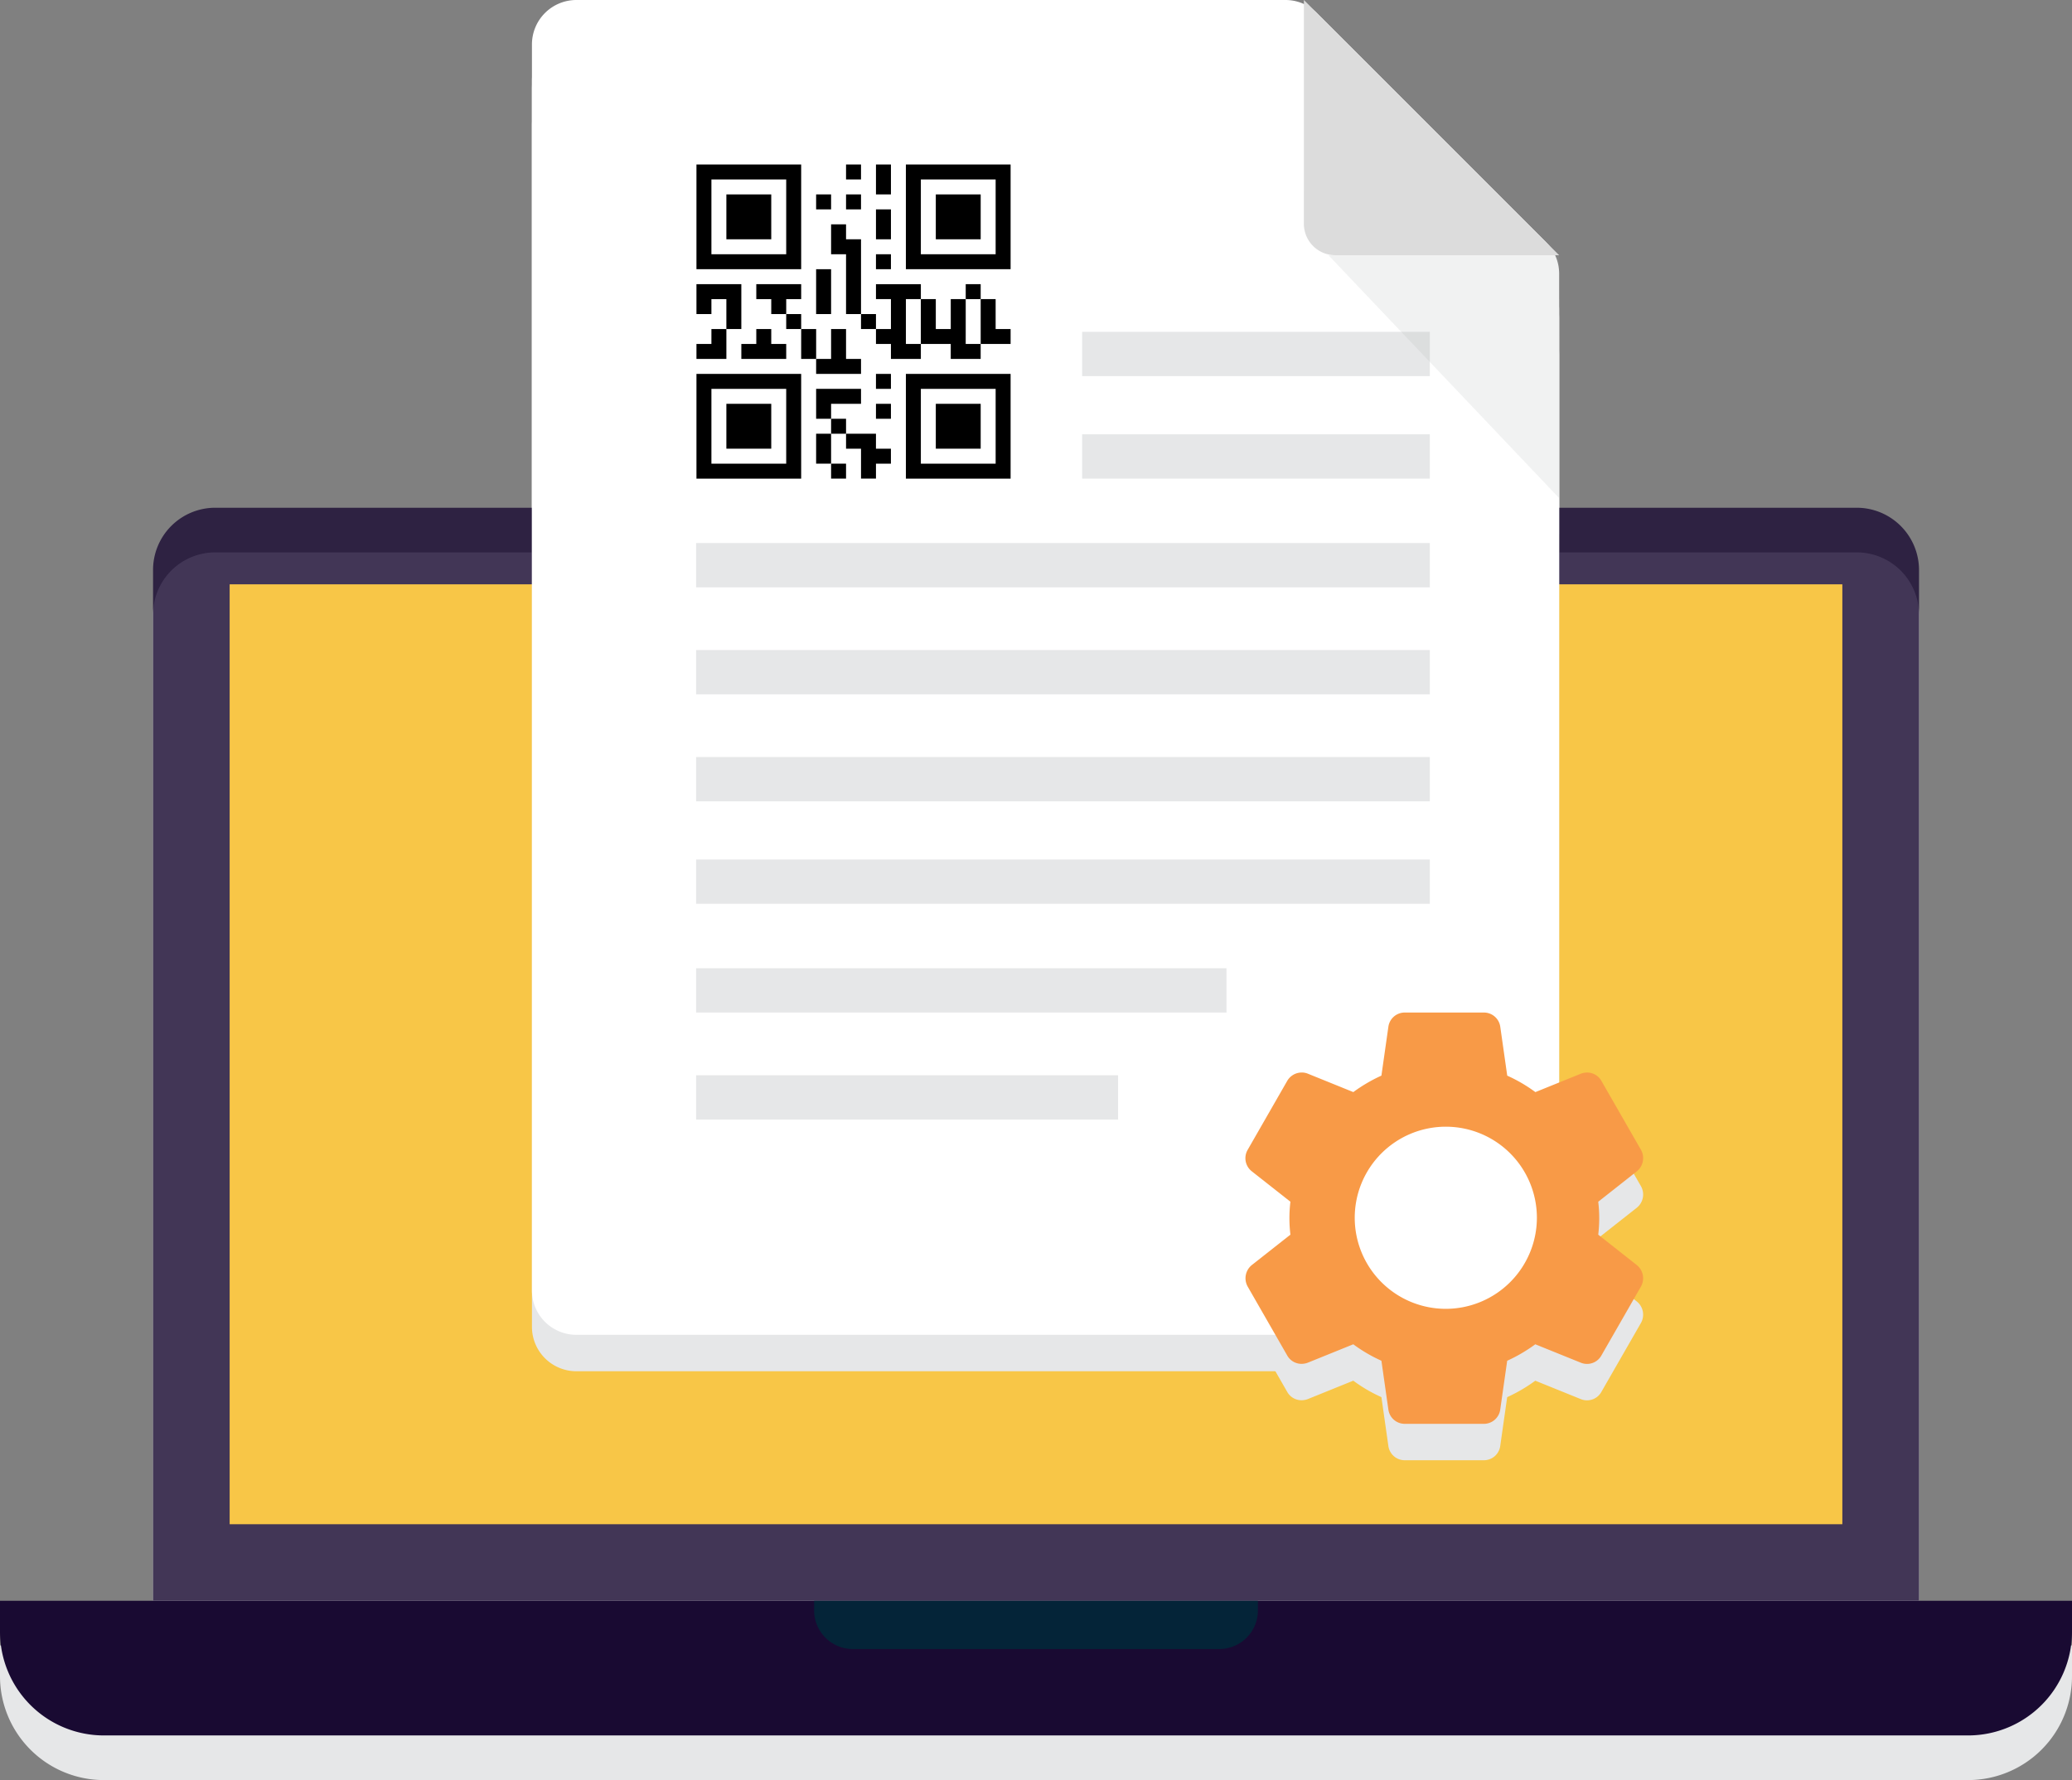 <svg xmlns="http://www.w3.org/2000/svg" width="343.517" height="295.161" viewBox="0 0 343.517 295.161">
  <rect x="0" y="0" width="343.517" height="295.161" fill="#808080" stroke="none"/>
  <g id="Group_22993" data-name="Group 22993" transform="translate(-634.343 -6004.835)">
    <g id="Group_22970" data-name="Group 22970" transform="translate(634.343 6012.236)" style="mix-blend-mode: multiply;isolation: isolate">
      <path id="Path_66170" data-name="Path 66170" d="M644.043,6221.088V6050.169a10.311,10.311,0,0,1,10.325-10.322H926.484a10.333,10.333,0,0,1,10.338,10.322v170.919Z" transform="translate(-618.668 -5955.656)" fill="#e6e7e8"/>
      <path id="Path_66171" data-name="Path 66171" d="M977.86,6114.243a17.225,17.225,0,0,1-17.213,17.214H651.569a17.225,17.225,0,0,1-17.226-17.214v-5.114H977.86Z" transform="translate(-634.343 -5843.697)" fill="#e6e7e8"/>
      <path id="Path_66172" data-name="Path 66172" d="M759.51,6110.738a6.386,6.386,0,0,1-6.4,6.388h-60.77a6.408,6.408,0,0,1-6.4-6.388v-1.609H759.51Z" transform="translate(-550.966 -5843.697)" fill="#e6e7e8"/>
      <rect id="Rectangle_4512" data-name="Rectangle 4512" width="267.369" height="155.849" transform="translate(38.074 96.886)" fill="#e6e7e8"/>
      <path id="Path_66173" data-name="Path 66173" d="M675.4,6009.973a7.363,7.363,0,0,0-7.343,7.342v206.648a7.366,7.366,0,0,0,7.343,7.344H831.012a7.365,7.365,0,0,0,7.343-7.344V6055.334a7.349,7.349,0,0,0-2.151-5.192l-38.018-38.02a7.335,7.335,0,0,0-5.193-2.149Z" transform="translate(-579.866 -6003.935)" fill="#e6e7e8"/>
      <rect id="Rectangle_4513" data-name="Rectangle 4513" width="69.961" height="7.343" transform="translate(115.407 184.327)" fill="#e6e7e8"/>
      <rect id="Rectangle_4514" data-name="Rectangle 4514" width="87.933" height="7.343" transform="translate(115.407 166.587)" fill="#e6e7e8"/>
      <rect id="Rectangle_4515" data-name="Rectangle 4515" width="121.642" height="7.343" transform="translate(115.407 148.556)" fill="#e6e7e8"/>
      <rect id="Rectangle_4516" data-name="Rectangle 4516" width="121.642" height="7.343" transform="translate(115.407 131.562)" fill="#e6e7e8"/>
      <rect id="Rectangle_4517" data-name="Rectangle 4517" width="121.642" height="7.343" transform="translate(115.407 113.823)" fill="#e6e7e8"/>
      <rect id="Rectangle_4518" data-name="Rectangle 4518" width="121.642" height="7.343" transform="translate(115.407 96.083)" fill="#e6e7e8"/>
      <rect id="Rectangle_4519" data-name="Rectangle 4519" width="57.643" height="7.343" transform="translate(179.406 78.052)" fill="#e6e7e8"/>
      <rect id="Rectangle_4520" data-name="Rectangle 4520" width="57.643" height="7.343" transform="translate(179.406 61.058)" fill="#e6e7e8"/>
      <path id="Path_66174" data-name="Path 66174" d="M756.777,6066.419v-40.27h-38.24Z" transform="translate(-498.287 -5977.792)" fill="#e6e7e8" opacity="0.15"/>
      <path id="Path_66175" data-name="Path 66175" d="M716.977,6047.088a5.215,5.215,0,0,0,5.2,5.2H759.3l-42.319-42.318Z" transform="translate(-500.807 -6003.935)" fill="#e6e7e8"/>
      <path id="Path_66176" data-name="Path 66176" d="M691.754,6033.672v17.36h17.36v-17.36Zm14.88,4.39v10.492h-12.4v-12.4h12.4Z" transform="translate(-541.567 -5965.638)" fill="#e6e7e8"/>
      <rect id="Rectangle_4521" data-name="Rectangle 4521" width="7.44" height="7.44" transform="translate(155.147 72.994)" fill="#e6e7e8"/>
      <path id="Path_66177" data-name="Path 66177" d="M678.481,6033.672v17.36h17.36v-17.36Zm14.88,4.39v10.492h-12.4v-12.4h12.4Z" transform="translate(-563.016 -5965.638)" fill="#e6e7e8"/>
      <rect id="Rectangle_4522" data-name="Rectangle 4522" width="7.44" height="7.44" transform="translate(120.425 72.994)" fill="#e6e7e8"/>
      <path id="Path_66178" data-name="Path 66178" d="M678.481,6020.4v17.36h17.36V6020.4Zm14.88,4.391v10.489h-12.4v-12.4h12.4Z" transform="translate(-563.016 -5987.086)" fill="#e6e7e8"/>
      <path id="Path_66179" data-name="Path 66179" d="M680.377,6029.734h7.44v-7.44h-7.44Z" transform="translate(-559.952 -5984.022)" fill="#e6e7e8"/>
      <path id="Path_66180" data-name="Path 66180" d="M691.754,6020.4v17.36h17.36V6020.4Zm14.88,4.391v10.489h-12.4v-12.4h12.4Z" transform="translate(-541.567 -5987.086)" fill="#e6e7e8"/>
      <path id="Path_66181" data-name="Path 66181" d="M693.65,6029.734h7.44v-7.44h-7.44Z" transform="translate(-538.503 -5984.022)" fill="#e6e7e8"/>
      <rect id="Rectangle_4523" data-name="Rectangle 4523" width="2.481" height="2.479" transform="translate(140.265 33.313)" fill="#e6e7e8"/>
      <path id="Path_66182" data-name="Path 66182" d="M689.858,6022.878v2.479h2.481V6020.4h-2.481Z" transform="translate(-544.632 -5987.086)" fill="#e6e7e8"/>
      <rect id="Rectangle_4524" data-name="Rectangle 4524" width="2.481" height="2.482" transform="translate(135.305 38.272)" fill="#e6e7e8"/>
      <rect id="Rectangle_4525" data-name="Rectangle 4525" width="2.481" height="2.482" transform="translate(140.265 38.272)" fill="#e6e7e8"/>
      <path id="Path_66183" data-name="Path 66183" d="M689.858,6025.722v2.479h2.481v-4.958h-2.481Z" transform="translate(-544.632 -5982.49)" fill="#e6e7e8"/>
      <rect id="Rectangle_4526" data-name="Rectangle 4526" width="2.481" height="2.479" transform="translate(145.226 48.193)" fill="#e6e7e8"/>
      <path id="Path_66184" data-name="Path 66184" d="M684.753,6027.982h-2.479v2.481h2.479v2.479h2.481v-2.479h2.48v-2.481h-4.961Z" transform="translate(-556.888 -5974.83)" fill="#e6e7e8"/>
      <path id="Path_66185" data-name="Path 66185" d="M689.493,6024.19h-2.479v4.96h2.479v9.92h2.481v-12.4h-2.481Z" transform="translate(-549.228 -5980.958)" fill="#e6e7e8"/>
      <rect id="Rectangle_4527" data-name="Rectangle 4527" width="2.479" height="2.48" transform="translate(160.108 53.153)" fill="#e6e7e8"/>
      <path id="Path_66186" data-name="Path 66186" d="M686.065,6029.515v4.96h2.481v-7.44h-2.481Z" transform="translate(-550.761 -5976.362)" fill="#e6e7e8"/>
      <path id="Path_66187" data-name="Path 66187" d="M680.961,6027.982h-2.48v4.96h2.48v-2.479h2.48v4.959h2.48v-7.44h-4.96Z" transform="translate(-563.017 -5974.83)" fill="#e6e7e8"/>
      <rect id="Rectangle_4528" data-name="Rectangle 4528" width="2.48" height="2.481" transform="translate(130.346 58.113)" fill="#e6e7e8"/>
      <rect id="Rectangle_4529" data-name="Rectangle 4529" width="2.479" height="2.481" transform="translate(142.746 58.113)" fill="#e6e7e8"/>
      <path id="Path_66188" data-name="Path 66188" d="M680.961,6033.306h-2.48v2.482h4.961v-4.962h-2.48Z" transform="translate(-563.017 -5970.233)" fill="#e6e7e8"/>
      <path id="Path_66189" data-name="Path 66189" d="M686.285,6030.826h-2.479v2.479h-2.48v2.482h7.441v-2.482h-2.481Z" transform="translate(-558.42 -5970.233)" fill="#e6e7e8"/>
      <path id="Path_66190" data-name="Path 66190" d="M692.339,6027.982h-2.481v2.481h2.481v4.959h-2.481v2.479h2.481v2.482H697.3V6037.9h-2.479v-7.438H697.3v-2.481h-4.959Z" transform="translate(-544.632 -5974.83)" fill="#e6e7e8"/>
      <path id="Path_66191" data-name="Path 66191" d="M700.143,6033.891v-4.959h-2.481v4.959h-2.479v-4.959H692.7v7.438h4.96v2.482h4.96v-2.482h-2.479Z" transform="translate(-540.036 -5973.298)" fill="#e6e7e8"/>
      <path id="Path_66192" data-name="Path 66192" d="M698.974,6031.41v-2.479h-2.48v7.438h4.961v-2.479h-2.48Z" transform="translate(-533.907 -5973.298)" fill="#e6e7e8"/>
      <path id="Path_66193" data-name="Path 66193" d="M685.117,6033.306v2.482H687.6v-4.962h-2.479Z" transform="translate(-552.292 -5970.233)" fill="#e6e7e8"/>
      <path id="Path_66194" data-name="Path 66194" d="M691.026,6033.306v-2.479h-2.479v4.962h-2.481v2.479h7.442v-2.479h-2.481Z" transform="translate(-550.761 -5970.233)" fill="#e6e7e8"/>
      <rect id="Rectangle_4530" data-name="Rectangle 4530" width="2.481" height="2.479" transform="translate(145.226 68.034)" fill="#e6e7e8"/>
      <path id="Path_66195" data-name="Path 66195" d="M688.547,6034.618h-2.481v4.96h2.481V6037.1h4.96v-2.481h-4.96Z" transform="translate(-550.761 -5964.105)" fill="#e6e7e8"/>
      <rect id="Rectangle_4531" data-name="Rectangle 4531" width="2.481" height="2.479" transform="translate(145.226 72.994)" fill="#e6e7e8"/>
      <rect id="Rectangle_4532" data-name="Rectangle 4532" width="2.479" height="2.481" transform="translate(137.786 75.473)" fill="#e6e7e8"/>
      <path id="Path_66196" data-name="Path 66196" d="M686.065,6039.943v2.48h2.481v-4.96h-2.481Z" transform="translate(-550.761 -5959.509)" fill="#e6e7e8"/>
      <path id="Path_66197" data-name="Path 66197" d="M692.922,6037.464h-4.96v2.479h2.481v4.96h2.479v-2.479H695.4v-2.48h-2.481Z" transform="translate(-547.696 -5959.509)" fill="#e6e7e8"/>
      <rect id="Rectangle_4533" data-name="Rectangle 4533" width="2.479" height="2.479" transform="translate(137.786 82.915)" fill="#e6e7e8"/>
      <path id="Path_66198" data-name="Path 66198" d="M778.166,6116.028l-6.4-5.044a23.067,23.067,0,0,0,0-5.462l6.407-5.05a2.81,2.81,0,0,0,.672-3.564l-6.529-11.38a2.708,2.708,0,0,0-2.394-1.428,2.979,2.979,0,0,0-1.028.188l-7.55,3.056a25.215,25.215,0,0,0-4.667-2.729l-1.151-8.083a2.74,2.74,0,0,0-2.731-2.381H739.7a2.735,2.735,0,0,0-2.728,2.362l-1.154,8.1a26.287,26.287,0,0,0-4.659,2.73l-7.566-3.061a2.666,2.666,0,0,0-.97-.18,2.778,2.778,0,0,0-2.428,1.4l-6.54,11.395a2.759,2.759,0,0,0,.67,3.578l6.406,5.047a22.711,22.711,0,0,0,0,5.462l-6.409,5.047a2.815,2.815,0,0,0-.672,3.567l6.529,11.38a2.712,2.712,0,0,0,2.394,1.426,3.006,3.006,0,0,0,1.031-.187l7.55-3.056a25.2,25.2,0,0,0,4.664,2.729l1.151,8.083a2.739,2.739,0,0,0,2.731,2.381h13.088a2.734,2.734,0,0,0,2.728-2.363l1.154-8.1a26.275,26.275,0,0,0,4.659-2.729l7.566,3.061a2.755,2.755,0,0,0,1.012.192h0A2.715,2.715,0,0,0,772.3,6131l6.561-11.429A2.811,2.811,0,0,0,778.166,6116.028Zm-31.672,7.252a15.1,15.1,0,1,1,15.1-15.1A15.118,15.118,0,0,1,746.494,6123.28Z" transform="translate(-506.793 -5900.222)" fill="#e6e7e8"/>
      <path id="Path_66199" data-name="Path 66199" d="M675.4,6007.664a7.364,7.364,0,0,0-7.343,7.344v206.646A7.366,7.366,0,0,0,675.4,6229H831.012a7.365,7.365,0,0,0,7.343-7.344V6053.027a7.342,7.342,0,0,0-2.151-5.192l-38.018-38.021a7.347,7.347,0,0,0-5.193-2.149Z" transform="translate(-579.866 -6007.664)" fill="#e6e7e8"/>
      <rect id="Rectangle_4534" data-name="Rectangle 4534" width="69.961" height="7.343" transform="translate(115.407 178.29)" fill="#e6e7e8"/>
      <rect id="Rectangle_4535" data-name="Rectangle 4535" width="87.933" height="7.343" transform="translate(115.407 160.55)" fill="#e6e7e8"/>
      <rect id="Rectangle_4536" data-name="Rectangle 4536" width="121.642" height="7.343" transform="translate(115.407 142.519)" fill="#e6e7e8"/>
      <rect id="Rectangle_4537" data-name="Rectangle 4537" width="121.642" height="7.343" transform="translate(115.407 125.526)" fill="#e6e7e8"/>
      <rect id="Rectangle_4538" data-name="Rectangle 4538" width="121.642" height="7.343" transform="translate(115.407 107.786)" fill="#e6e7e8"/>
      <rect id="Rectangle_4539" data-name="Rectangle 4539" width="121.642" height="7.343" transform="translate(115.407 90.046)" fill="#e6e7e8"/>
      <rect id="Rectangle_4540" data-name="Rectangle 4540" width="57.643" height="7.343" transform="translate(179.406 72.015)" fill="#e6e7e8"/>
      <rect id="Rectangle_4541" data-name="Rectangle 4541" width="57.643" height="7.343" transform="translate(179.406 55.022)" fill="#e6e7e8"/>
      <path id="Path_66200" data-name="Path 66200" d="M756.777,6064.112v-40.27h-38.24Z" transform="translate(-498.287 -5981.522)" fill="#e6e7e8" opacity="0.15"/>
      <path id="Path_66201" data-name="Path 66201" d="M716.977,6044.782a5.217,5.217,0,0,0,5.2,5.2H759.3l-42.319-42.321Z" transform="translate(-500.807 -6007.664)" fill="#e6e7e8"/>
      <path id="Path_66202" data-name="Path 66202" d="M691.754,6031.363v17.362h17.36v-17.362Zm14.88,4.393v10.489h-12.4v-12.4h12.4Z" transform="translate(-541.567 -5969.368)" fill="#e6e7e8"/>
      <rect id="Rectangle_4542" data-name="Rectangle 4542" width="7.44" height="7.44" transform="translate(155.147 66.957)" fill="#e6e7e8"/>
      <path id="Path_66203" data-name="Path 66203" d="M678.481,6031.363v17.362h17.36v-17.362Zm14.88,4.393v10.489h-12.4v-12.4h12.4Z" transform="translate(-563.016 -5969.368)" fill="#e6e7e8"/>
      <rect id="Rectangle_4543" data-name="Rectangle 4543" width="7.44" height="7.44" transform="translate(120.425 66.957)" fill="#e6e7e8"/>
      <path id="Path_66204" data-name="Path 66204" d="M678.481,6018.091v17.36h17.36v-17.36Zm14.88,4.391v10.489h-12.4v-12.4h12.4Z" transform="translate(-563.016 -5990.814)" fill="#e6e7e8"/>
      <path id="Path_66205" data-name="Path 66205" d="M680.377,6027.428h7.44v-7.44h-7.44Z" transform="translate(-559.952 -5987.752)" fill="#e6e7e8"/>
      <path id="Path_66206" data-name="Path 66206" d="M691.754,6018.091v17.36h17.36v-17.36Zm14.88,4.391v10.489h-12.4v-12.4h12.4Z" transform="translate(-541.567 -5990.814)" fill="#e6e7e8"/>
      <path id="Path_66207" data-name="Path 66207" d="M693.65,6027.428h7.44v-7.44h-7.44Z" transform="translate(-538.503 -5987.752)" fill="#e6e7e8"/>
      <rect id="Rectangle_4544" data-name="Rectangle 4544" width="2.481" height="2.479" transform="translate(140.265 27.276)" fill="#e6e7e8"/>
      <path id="Path_66208" data-name="Path 66208" d="M689.858,6020.57v2.479h2.481v-4.959h-2.481Z" transform="translate(-544.632 -5990.814)" fill="#e6e7e8"/>
      <rect id="Rectangle_4545" data-name="Rectangle 4545" width="2.481" height="2.482" transform="translate(135.305 32.235)" fill="#e6e7e8"/>
      <rect id="Rectangle_4546" data-name="Rectangle 4546" width="2.481" height="2.482" transform="translate(140.265 32.235)" fill="#e6e7e8"/>
      <path id="Path_66209" data-name="Path 66209" d="M689.858,6023.415v2.479h2.481v-4.959h-2.481Z" transform="translate(-544.632 -5986.219)" fill="#e6e7e8"/>
      <rect id="Rectangle_4547" data-name="Rectangle 4547" width="2.481" height="2.479" transform="translate(145.226 42.156)" fill="#e6e7e8"/>
      <path id="Path_66210" data-name="Path 66210" d="M684.753,6025.676h-2.479v2.479h2.479v2.479h2.481v-2.479h2.48v-2.479h-4.961Z" transform="translate(-556.888 -5978.559)" fill="#e6e7e8"/>
      <path id="Path_66211" data-name="Path 66211" d="M689.493,6021.884h-2.479v4.96h2.479v9.92h2.481v-12.4h-2.481Z" transform="translate(-549.228 -5984.688)" fill="#e6e7e8"/>
      <rect id="Rectangle_4548" data-name="Rectangle 4548" width="2.479" height="2.48" transform="translate(160.108 47.117)" fill="#e6e7e8"/>
      <path id="Path_66212" data-name="Path 66212" d="M686.065,6027.209v4.959h2.481v-7.44h-2.481Z" transform="translate(-550.761 -5980.092)" fill="#e6e7e8"/>
      <path id="Path_66213" data-name="Path 66213" d="M680.961,6025.676h-2.48v4.959h2.48v-2.479h2.48v4.96h2.48v-7.439h-4.96Z" transform="translate(-563.017 -5978.559)" fill="#e6e7e8"/>
      <rect id="Rectangle_4549" data-name="Rectangle 4549" width="2.48" height="2.481" transform="translate(130.346 52.076)" fill="#e6e7e8"/>
      <rect id="Rectangle_4550" data-name="Rectangle 4550" width="2.479" height="2.481" transform="translate(142.746 52.076)" fill="#e6e7e8"/>
      <path id="Path_66214" data-name="Path 66214" d="M680.961,6031h-2.48v2.48h4.961v-4.961h-2.48Z" transform="translate(-563.017 -5973.963)" fill="#e6e7e8"/>
      <path id="Path_66215" data-name="Path 66215" d="M686.285,6028.52h-2.479V6031h-2.48v2.48h7.441V6031h-2.481Z" transform="translate(-558.42 -5973.963)" fill="#e6e7e8"/>
      <path id="Path_66216" data-name="Path 66216" d="M692.339,6025.676h-2.481v2.479h2.481v4.96h-2.481v2.48h2.481v2.48H697.3v-2.48h-2.479v-7.44H697.3v-2.479h-4.959Z" transform="translate(-544.632 -5978.559)" fill="#e6e7e8"/>
      <path id="Path_66217" data-name="Path 66217" d="M700.143,6031.583v-4.96h-2.481v4.96h-2.479v-4.96H692.7v7.44h4.96v2.48h4.96v-2.48h-2.479Z" transform="translate(-540.036 -5977.026)" fill="#e6e7e8"/>
      <path id="Path_66218" data-name="Path 66218" d="M698.974,6029.1v-2.479h-2.48v7.44h4.961v-2.48h-2.48Z" transform="translate(-533.907 -5977.026)" fill="#e6e7e8"/>
      <path id="Path_66219" data-name="Path 66219" d="M685.117,6031v2.48H687.6v-4.961h-2.479Z" transform="translate(-552.292 -5973.963)" fill="#e6e7e8"/>
      <path id="Path_66220" data-name="Path 66220" d="M691.026,6031v-2.48h-2.479v4.961h-2.481v2.479h7.442v-2.479h-2.481Z" transform="translate(-550.761 -5973.963)" fill="#e6e7e8"/>
      <rect id="Rectangle_4551" data-name="Rectangle 4551" width="2.481" height="2.479" transform="translate(145.226 61.997)" fill="#e6e7e8"/>
      <path id="Path_66221" data-name="Path 66221" d="M688.547,6032.312h-2.481v4.961h2.481v-2.48h4.96v-2.48h-4.96Z" transform="translate(-550.761 -5967.835)" fill="#e6e7e8"/>
      <rect id="Rectangle_4552" data-name="Rectangle 4552" width="2.481" height="2.479" transform="translate(145.226 66.957)" fill="#e6e7e8"/>
      <rect id="Rectangle_4553" data-name="Rectangle 4553" width="2.479" height="2.481" transform="translate(137.786 69.438)" fill="#e6e7e8"/>
      <path id="Path_66222" data-name="Path 66222" d="M686.065,6037.636v2.481h2.481v-4.961h-2.481Z" transform="translate(-550.761 -5963.238)" fill="#e6e7e8"/>
      <path id="Path_66223" data-name="Path 66223" d="M692.922,6035.156h-4.96v2.479h2.481v4.961h2.479v-2.479H695.4v-2.481h-2.481Z" transform="translate(-547.696 -5963.238)" fill="#e6e7e8"/>
      <rect id="Rectangle_4554" data-name="Rectangle 4554" width="2.479" height="2.479" transform="translate(137.786 76.879)" fill="#e6e7e8"/>
      <path id="Path_66224" data-name="Path 66224" d="M778.166,6113.721l-6.4-5.047a23.067,23.067,0,0,0,0-5.462l6.407-5.049a2.812,2.812,0,0,0,.672-3.565l-6.529-11.377a2.709,2.709,0,0,0-2.394-1.429,2.894,2.894,0,0,0-1.028.189l-7.55,3.056a25.052,25.052,0,0,0-4.667-2.729l-1.151-8.085a2.737,2.737,0,0,0-2.731-2.379H739.7a2.732,2.732,0,0,0-2.728,2.358l-1.154,8.105a26.037,26.037,0,0,0-4.659,2.729l-7.566-3.062a2.666,2.666,0,0,0-.97-.18,2.778,2.778,0,0,0-2.428,1.4l-6.54,11.4a2.755,2.755,0,0,0,.67,3.575l6.406,5.047a22.711,22.711,0,0,0,0,5.462l-6.409,5.05a2.811,2.811,0,0,0-.672,3.564l6.529,11.38a2.715,2.715,0,0,0,2.394,1.429,2.943,2.943,0,0,0,1.031-.19l7.55-3.053a25.184,25.184,0,0,0,4.664,2.726l1.151,8.083a2.739,2.739,0,0,0,2.731,2.381h13.088a2.734,2.734,0,0,0,2.728-2.359l1.154-8.1a25.922,25.922,0,0,0,4.659-2.729l7.566,3.061a2.757,2.757,0,0,0,1.012.194h0a2.715,2.715,0,0,0,2.386-1.41l6.561-11.433A2.807,2.807,0,0,0,778.166,6113.721Zm-31.672,7.251a15.1,15.1,0,1,1,15.1-15.1A15.117,15.117,0,0,1,746.494,6120.972Z" transform="translate(-506.793 -5903.95)" fill="#e6e7e8"/>
    </g>
    <g id="Group_22992" data-name="Group 22992" transform="translate(634.343 6004.835)">
      <g id="Group_22991" data-name="Group 22991">
        <path id="Path_66225" data-name="Path 66225" d="M644.043,6218.259V6047.341a10.311,10.311,0,0,1,10.325-10.322H926.484a10.333,10.333,0,0,1,10.338,10.322v170.918Z" transform="translate(-618.668 -5952.828)" fill="#190a32" opacity="0.8"/>
        <path id="Path_66226" data-name="Path 66226" d="M977.86,6111.415a17.223,17.223,0,0,1-17.213,17.213H651.569a17.223,17.223,0,0,1-17.226-17.213V6106.3H977.86Z" transform="translate(-634.343 -5840.868)" fill="#190a32"/>
        <path id="Path_66227" data-name="Path 66227" d="M759.51,6107.91a6.386,6.386,0,0,1-6.4,6.388h-60.77a6.408,6.408,0,0,1-6.4-6.388v-1.61H759.51Z" transform="translate(-550.966 -5840.868)" fill="#042438"/>
        <path id="Path_68435" data-name="Path 68435" d="M0,0H267.369V155.849H0Z" transform="translate(38.074 96.888)" fill="#f8c647"/>
        <g id="Group_22990" data-name="Group 22990" transform="translate(88.188)">
          <g id="Group_22971" data-name="Group 22971" transform="translate(0 6.038)" style="mix-blend-mode: multiply;isolation: isolate">
            <path id="Path_66228" data-name="Path 66228" d="M675.4,6007.144a7.364,7.364,0,0,0-7.343,7.344v206.647a7.366,7.366,0,0,0,7.343,7.343H831.012a7.364,7.364,0,0,0,7.343-7.343V6052.5a7.351,7.351,0,0,0-2.151-5.192l-38.018-38.019a7.332,7.332,0,0,0-5.193-2.15Z" transform="translate(-668.054 -6007.144)" fill="#e6e7e8"/>
            <rect id="Rectangle_4556" data-name="Rectangle 4556" width="69.961" height="7.343" transform="translate(27.22 178.29)" fill="#e6e7e8"/>
            <rect id="Rectangle_4557" data-name="Rectangle 4557" width="87.933" height="7.343" transform="translate(27.22 160.549)" fill="#e6e7e8"/>
            <rect id="Rectangle_4558" data-name="Rectangle 4558" width="121.642" height="7.343" transform="translate(27.22 142.518)" fill="#e6e7e8"/>
            <rect id="Rectangle_4559" data-name="Rectangle 4559" width="121.642" height="7.343" transform="translate(27.22 125.526)" fill="#e6e7e8"/>
            <rect id="Rectangle_4560" data-name="Rectangle 4560" width="121.642" height="7.343" transform="translate(27.22 107.786)" fill="#e6e7e8"/>
            <rect id="Rectangle_4561" data-name="Rectangle 4561" width="121.642" height="7.343" transform="translate(27.22 90.045)" fill="#e6e7e8"/>
            <rect id="Rectangle_4562" data-name="Rectangle 4562" width="57.643" height="7.343" transform="translate(91.218 72.014)" fill="#e6e7e8"/>
            <rect id="Rectangle_4563" data-name="Rectangle 4563" width="57.643" height="7.343" transform="translate(91.218 55.022)" fill="#e6e7e8"/>
            <path id="Path_66229" data-name="Path 66229" d="M756.777,6063.59v-40.269h-38.24Z" transform="translate(-586.475 -5981)" fill="#e6e7e8" opacity="0.15"/>
            <path id="Path_66230" data-name="Path 66230" d="M716.977,6044.26a5.217,5.217,0,0,0,5.2,5.205H759.3l-42.319-42.321Z" transform="translate(-588.995 -6007.144)" fill="#e6e7e8"/>
            <path id="Path_66231" data-name="Path 66231" d="M691.754,6030.842v17.36h17.36v-17.36Zm14.88,4.391v10.492h-12.4v-12.4h12.4Z" transform="translate(-629.755 -5968.846)" fill="#e6e7e8"/>
            <rect id="Rectangle_4564" data-name="Rectangle 4564" width="7.44" height="7.44" transform="translate(66.959 66.957)" fill="#e6e7e8"/>
            <path id="Path_66232" data-name="Path 66232" d="M678.481,6030.842v17.36h17.36v-17.36Zm14.88,4.391v10.492h-12.4v-12.4h12.4Z" transform="translate(-651.204 -5968.846)" fill="#e6e7e8"/>
            <rect id="Rectangle_4565" data-name="Rectangle 4565" width="7.44" height="7.44" transform="translate(32.237 66.957)" fill="#e6e7e8"/>
            <path id="Path_66233" data-name="Path 66233" d="M678.481,6017.569v17.36h17.36v-17.36Zm14.88,4.39v10.492h-12.4v-12.4h12.4Z" transform="translate(-651.204 -5990.295)" fill="#e6e7e8"/>
            <path id="Path_66234" data-name="Path 66234" d="M680.377,6026.905h7.44v-7.438h-7.44Z" transform="translate(-648.14 -5987.231)" fill="#e6e7e8"/>
            <path id="Path_66235" data-name="Path 66235" d="M691.754,6017.569v17.36h17.36v-17.36Zm14.88,4.39v10.492h-12.4v-12.4h12.4Z" transform="translate(-629.755 -5990.295)" fill="#e6e7e8"/>
            <path id="Path_66236" data-name="Path 66236" d="M693.65,6026.905h7.44v-7.438h-7.44Z" transform="translate(-626.691 -5987.231)" fill="#e6e7e8"/>
            <rect id="Rectangle_4566" data-name="Rectangle 4566" width="2.481" height="2.479" transform="translate(52.077 27.276)" fill="#e6e7e8"/>
            <path id="Path_66237" data-name="Path 66237" d="M689.858,6020.05v2.479h2.481v-4.959h-2.481Z" transform="translate(-632.82 -5990.294)" fill="#e6e7e8"/>
            <rect id="Rectangle_4567" data-name="Rectangle 4567" width="2.481" height="2.482" transform="translate(47.117 32.235)" fill="#e6e7e8"/>
            <rect id="Rectangle_4568" data-name="Rectangle 4568" width="2.481" height="2.482" transform="translate(52.077 32.235)" fill="#e6e7e8"/>
            <path id="Path_66238" data-name="Path 66238" d="M689.858,6022.894v2.479h2.481v-4.959h-2.481Z" transform="translate(-632.82 -5985.698)" fill="#e6e7e8"/>
            <rect id="Rectangle_4569" data-name="Rectangle 4569" width="2.481" height="2.479" transform="translate(57.038 42.156)" fill="#e6e7e8"/>
            <path id="Path_66239" data-name="Path 66239" d="M684.753,6025.154h-2.479v2.479h2.479v2.479h2.481v-2.479h2.48v-2.479h-4.961Z" transform="translate(-645.076 -5978.038)" fill="#e6e7e8"/>
            <path id="Path_66240" data-name="Path 66240" d="M689.493,6021.361h-2.479v4.961h2.479v9.919h2.481v-12.4h-2.481Z" transform="translate(-637.416 -5984.167)" fill="#e6e7e8"/>
            <rect id="Rectangle_4570" data-name="Rectangle 4570" width="2.479" height="2.48" transform="translate(71.92 47.116)" fill="#e6e7e8"/>
            <path id="Path_66241" data-name="Path 66241" d="M686.065,6026.687v4.959h2.481v-7.439h-2.481Z" transform="translate(-638.948 -5979.571)" fill="#e6e7e8"/>
            <path id="Path_66242" data-name="Path 66242" d="M680.961,6025.154h-2.48v4.959h2.48v-2.479h2.48v4.961h2.48v-7.44h-4.96Z" transform="translate(-651.204 -5978.038)" fill="#e6e7e8"/>
            <rect id="Rectangle_4571" data-name="Rectangle 4571" width="2.48" height="2.481" transform="translate(42.158 52.075)" fill="#e6e7e8"/>
            <rect id="Rectangle_4572" data-name="Rectangle 4572" width="2.479" height="2.481" transform="translate(54.558 52.075)" fill="#e6e7e8"/>
            <path id="Path_66243" data-name="Path 66243" d="M680.961,6030.478h-2.48v2.48h4.961V6028h-2.48Z" transform="translate(-651.204 -5973.441)" fill="#e6e7e8"/>
            <path id="Path_66244" data-name="Path 66244" d="M686.285,6028h-2.479v2.479h-2.48v2.48h7.441v-2.48h-2.481Z" transform="translate(-646.608 -5973.441)" fill="#e6e7e8"/>
            <path id="Path_66245" data-name="Path 66245" d="M692.339,6025.154h-2.481v2.479h2.481v4.961h-2.481v2.479h2.481v2.48H697.3v-2.48h-2.479v-7.44H697.3v-2.479h-4.959Z" transform="translate(-632.82 -5978.038)" fill="#e6e7e8"/>
            <path id="Path_66246" data-name="Path 66246" d="M700.143,6031.063V6026.1h-2.481v4.961h-2.479V6026.1H692.7v7.44h4.96v2.48h4.96v-2.48h-2.479Z" transform="translate(-628.224 -5976.506)" fill="#e6e7e8"/>
            <path id="Path_66247" data-name="Path 66247" d="M698.974,6028.581V6026.1h-2.48v7.44h4.961v-2.479h-2.48Z" transform="translate(-622.095 -5976.506)" fill="#e6e7e8"/>
            <path id="Path_66248" data-name="Path 66248" d="M685.117,6030.478v2.48H687.6V6028h-2.479Z" transform="translate(-640.48 -5973.441)" fill="#e6e7e8"/>
            <path id="Path_66249" data-name="Path 66249" d="M691.026,6030.478V6028h-2.479v4.96h-2.481v2.479h7.442v-2.479h-2.481Z" transform="translate(-638.948 -5973.441)" fill="#e6e7e8"/>
            <rect id="Rectangle_4573" data-name="Rectangle 4573" width="2.481" height="2.479" transform="translate(57.038 61.996)" fill="#e6e7e8"/>
            <path id="Path_66250" data-name="Path 66250" d="M688.547,6031.79h-2.481v4.961h2.481v-2.479h4.96v-2.481h-4.96Z" transform="translate(-638.948 -5967.315)" fill="#e6e7e8"/>
            <rect id="Rectangle_4574" data-name="Rectangle 4574" width="2.481" height="2.479" transform="translate(57.038 66.957)" fill="#e6e7e8"/>
            <rect id="Rectangle_4575" data-name="Rectangle 4575" width="2.479" height="2.481" transform="translate(49.598 69.436)" fill="#e6e7e8"/>
            <path id="Path_66251" data-name="Path 66251" d="M686.065,6037.114v2.482h2.481v-4.962h-2.481Z" transform="translate(-638.948 -5962.718)" fill="#e6e7e8"/>
            <path id="Path_66252" data-name="Path 66252" d="M692.922,6034.635h-4.96v2.479h2.481v4.961h2.479V6039.6H695.4v-2.482h-2.481Z" transform="translate(-635.884 -5962.718)" fill="#e6e7e8"/>
            <rect id="Rectangle_4576" data-name="Rectangle 4576" width="2.479" height="2.479" transform="translate(49.598 76.878)" fill="#e6e7e8"/>
            <path id="Path_66253" data-name="Path 66253" d="M778.166,6113.2l-6.4-5.047a23.067,23.067,0,0,0,0-5.462l6.407-5.049a2.812,2.812,0,0,0,.672-3.565l-6.529-11.38a2.71,2.71,0,0,0-2.394-1.428,2.979,2.979,0,0,0-1.028.188l-7.55,3.057a25.037,25.037,0,0,0-4.667-2.726l-1.151-8.084a2.74,2.74,0,0,0-2.731-2.384H739.7a2.735,2.735,0,0,0-2.728,2.363l-1.154,8.1a25.92,25.92,0,0,0-4.659,2.729l-7.566-3.062a2.647,2.647,0,0,0-.97-.181,2.78,2.78,0,0,0-2.428,1.4l-6.54,11.4a2.757,2.757,0,0,0,.67,3.576l6.406,5.046a22.711,22.711,0,0,0,0,5.462l-6.409,5.047a2.817,2.817,0,0,0-.672,3.568l6.529,11.38a2.712,2.712,0,0,0,2.394,1.425,2.983,2.983,0,0,0,1.031-.187l7.55-3.056a25.037,25.037,0,0,0,4.664,2.729l1.151,8.083a2.738,2.738,0,0,0,2.731,2.381h13.088a2.733,2.733,0,0,0,2.728-2.361l1.154-8.1a26.215,26.215,0,0,0,4.659-2.729l7.566,3.061a2.757,2.757,0,0,0,1.012.194h0a2.716,2.716,0,0,0,2.386-1.413l6.561-11.43A2.806,2.806,0,0,0,778.166,6113.2Zm-31.672,7.249a15.1,15.1,0,1,1,15.1-15.1A15.115,15.115,0,0,1,746.494,6120.451Z" transform="translate(-594.981 -5903.431)" fill="#e6e7e8"/>
          </g>
          <g id="Group_22989" data-name="Group 22989">
            <g id="Group_22988" data-name="Group 22988">
              <g id="Group_22972" data-name="Group 22972">
                <path id="Path_66254" data-name="Path 66254" d="M675.4,6004.835a7.365,7.365,0,0,0-7.343,7.344V6218.83a7.364,7.364,0,0,0,7.343,7.339H831.012a7.363,7.363,0,0,0,7.343-7.339V6050.2a7.342,7.342,0,0,0-2.151-5.192l-38.018-38.021a7.341,7.341,0,0,0-5.193-2.151Z" transform="translate(-668.054 -6004.835)" fill="#fff"/>
              </g>
              <g id="Group_22973" data-name="Group 22973" transform="translate(27.22 178.291)">
                <rect id="Rectangle_4577" data-name="Rectangle 4577" width="69.961" height="7.343" fill="#e6e7e8"/>
              </g>
              <g id="Group_22974" data-name="Group 22974" transform="translate(27.22 160.552)">
                <rect id="Rectangle_4578" data-name="Rectangle 4578" width="87.933" height="7.343" fill="#e6e7e8"/>
              </g>
              <g id="Group_22975" data-name="Group 22975" transform="translate(27.22 142.519)">
                <rect id="Rectangle_4579" data-name="Rectangle 4579" width="121.642" height="7.343" fill="#e6e7e8"/>
              </g>
              <g id="Group_22976" data-name="Group 22976" transform="translate(27.22 125.527)">
                <rect id="Rectangle_4580" data-name="Rectangle 4580" width="121.642" height="7.343" fill="#e6e7e8"/>
              </g>
              <g id="Group_22977" data-name="Group 22977" transform="translate(27.22 107.787)">
                <rect id="Rectangle_4581" data-name="Rectangle 4581" width="121.642" height="7.343" fill="#e6e7e8"/>
              </g>
              <g id="Group_22978" data-name="Group 22978" transform="translate(27.22 90.048)">
                <rect id="Rectangle_4582" data-name="Rectangle 4582" width="121.642" height="7.343" fill="#e6e7e8"/>
              </g>
              <g id="Group_22979" data-name="Group 22979" transform="translate(91.218 72.015)">
                <rect id="Rectangle_4583" data-name="Rectangle 4583" width="57.643" height="7.343" fill="#e6e7e8"/>
              </g>
              <g id="Group_22980" data-name="Group 22980" transform="translate(91.218 55.023)">
                <rect id="Rectangle_4584" data-name="Rectangle 4584" width="57.643" height="7.343" fill="#e6e7e8"/>
              </g>
              <path id="Path_66255" data-name="Path 66255" d="M756.777,6061.282v-40.269h-38.24Z" transform="translate(-586.475 -5978.691)" fill="#a6a8ab" opacity="0.15"/>
              <g id="Group_22981" data-name="Group 22981" transform="translate(127.982)">
                <path id="Path_66256" data-name="Path 66256" d="M716.977,6041.954a5.215,5.215,0,0,0,5.2,5.2H759.3l-42.319-42.322Z" transform="translate(-716.977 -6004.835)" fill="#dcdcdc"/>
              </g>
              <g id="Group_22987" data-name="Group 22987" transform="translate(27.277 27.278)">
                <g id="Group_22982" data-name="Group 22982" transform="translate(34.723 34.719)">
                  <path id="Path_66257" data-name="Path 66257" d="M691.754,6028.534V6045.9h17.36v-17.362Zm14.88,4.392v10.491h-12.4v-12.4h12.4Z" transform="translate(-691.754 -6028.534)"/>
                  <rect id="Rectangle_4585" data-name="Rectangle 4585" width="7.44" height="7.44" transform="translate(4.96 4.961)"/>
                </g>
                <g id="Group_22983" data-name="Group 22983" transform="translate(0 34.719)">
                  <path id="Path_66258" data-name="Path 66258" d="M678.481,6028.534V6045.9h17.36v-17.362Zm14.88,4.392v10.491h-12.4v-12.4h12.4Z" transform="translate(-678.481 -6028.534)"/>
                  <rect id="Rectangle_4586" data-name="Rectangle 4586" width="7.44" height="7.44" transform="translate(4.96 4.961)"/>
                </g>
                <g id="Group_22984" data-name="Group 22984" transform="translate(0)">
                  <path id="Path_66259" data-name="Path 66259" d="M678.481,6015.263v17.358h17.36v-17.358Zm14.88,4.389v10.491h-12.4v-12.4h12.4Z" transform="translate(-678.481 -6015.263)"/>
                  <path id="Path_66260" data-name="Path 66260" d="M680.377,6024.6h7.44v-7.44h-7.44Z" transform="translate(-675.417 -6012.2)"/>
                </g>
                <g id="Group_22985" data-name="Group 22985" transform="translate(34.723)">
                  <path id="Path_66261" data-name="Path 66261" d="M691.754,6015.263v17.358h17.36v-17.358Zm14.88,4.389v10.491h-12.4v-12.4h12.4Z" transform="translate(-691.754 -6015.263)"/>
                  <path id="Path_66262" data-name="Path 66262" d="M693.65,6024.6h7.44v-7.44h-7.44Z" transform="translate(-688.69 -6012.2)"/>
                </g>
                <g id="Group_22986" data-name="Group 22986">
                  <rect id="Rectangle_4587" data-name="Rectangle 4587" width="2.481" height="2.479" transform="translate(24.801)"/>
                  <path id="Path_66263" data-name="Path 66263" d="M689.858,6017.742v2.479h2.481v-4.958h-2.481Z" transform="translate(-660.096 -6015.263)"/>
                  <rect id="Rectangle_4588" data-name="Rectangle 4588" width="2.481" height="2.482" transform="translate(19.84 4.959)"/>
                  <rect id="Rectangle_4589" data-name="Rectangle 4589" width="2.481" height="2.482" transform="translate(24.801 4.959)"/>
                  <path id="Path_66264" data-name="Path 66264" d="M689.858,6020.587v2.479h2.481v-4.958h-2.481Z" transform="translate(-660.096 -6010.667)"/>
                  <rect id="Rectangle_4590" data-name="Rectangle 4590" width="2.481" height="2.479" transform="translate(29.761 14.88)"/>
                  <path id="Path_66265" data-name="Path 66265" d="M684.753,6022.847h-2.479v2.48h2.479v2.478h2.481v-2.478h2.48v-2.48h-4.961Z" transform="translate(-672.352 -6003.007)"/>
                  <path id="Path_66266" data-name="Path 66266" d="M689.493,6019.055h-2.479v4.96h2.479v9.918h2.481v-12.4h-2.481Z" transform="translate(-664.692 -6009.135)"/>
                  <rect id="Rectangle_4591" data-name="Rectangle 4591" width="2.479" height="2.48" transform="translate(44.643 19.84)"/>
                  <path id="Path_66267" data-name="Path 66267" d="M686.065,6024.379v4.958h2.481V6021.9h-2.481Z" transform="translate(-666.225 -6004.539)"/>
                  <path id="Path_66268" data-name="Path 66268" d="M680.961,6022.847h-2.48v4.958h2.48v-2.478h2.48v4.96h2.48v-7.44h-4.96Z" transform="translate(-678.481 -6003.007)"/>
                  <rect id="Rectangle_4592" data-name="Rectangle 4592" width="2.48" height="2.481" transform="translate(14.881 24.798)"/>
                  <rect id="Rectangle_4593" data-name="Rectangle 4593" width="2.479" height="2.481" transform="translate(27.282 24.798)"/>
                  <path id="Path_66269" data-name="Path 66269" d="M680.961,6028.17h-2.48v2.481h4.961v-4.96h-2.48Z" transform="translate(-678.481 -5998.411)"/>
                  <path id="Path_66270" data-name="Path 66270" d="M686.285,6025.691h-2.479v2.479h-2.48v2.481h7.441v-2.481h-2.481Z" transform="translate(-673.885 -5998.411)"/>
                  <path id="Path_66271" data-name="Path 66271" d="M692.339,6022.847h-2.481v2.48h2.481v4.96h-2.481v2.479h2.481v2.481H697.3v-2.481h-2.479v-7.438H697.3v-2.48h-4.959Z" transform="translate(-660.096 -6003.007)"/>
                  <path id="Path_66272" data-name="Path 66272" d="M700.143,6028.755v-4.96h-2.481v4.96h-2.479v-4.96H692.7v7.438h4.96v2.481h4.96v-2.481h-2.479Z" transform="translate(-655.5 -6001.475)"/>
                  <path id="Path_66273" data-name="Path 66273" d="M698.974,6026.272v-2.478h-2.48v7.438h4.961v-2.479h-2.48Z" transform="translate(-649.372 -6001.475)"/>
                  <path id="Path_66274" data-name="Path 66274" d="M685.117,6028.17v2.481H687.6v-4.96h-2.479Z" transform="translate(-667.756 -5998.411)"/>
                  <path id="Path_66275" data-name="Path 66275" d="M691.026,6028.17v-2.479h-2.479v4.96h-2.481v2.48h7.442v-2.48h-2.481Z" transform="translate(-666.225 -5998.411)"/>
                  <rect id="Rectangle_4594" data-name="Rectangle 4594" width="2.481" height="2.479" transform="translate(29.761 34.721)"/>
                  <path id="Path_66276" data-name="Path 66276" d="M688.547,6029.482h-2.481v4.962h2.481v-2.479h4.96v-2.482h-4.96Z" transform="translate(-666.225 -5992.284)"/>
                  <rect id="Rectangle_4595" data-name="Rectangle 4595" width="2.481" height="2.479" transform="translate(29.761 39.681)"/>
                  <rect id="Rectangle_4596" data-name="Rectangle 4596" width="2.479" height="2.481" transform="translate(22.322 42.16)"/>
                  <path id="Path_66277" data-name="Path 66277" d="M686.065,6034.806v2.482h2.481v-4.961h-2.481Z" transform="translate(-666.225 -5987.687)"/>
                  <path id="Path_66278" data-name="Path 66278" d="M692.922,6032.327h-4.96v2.479h2.481v4.962h2.479v-2.479H695.4v-2.482h-2.481Z" transform="translate(-663.16 -5987.687)"/>
                  <rect id="Rectangle_4597" data-name="Rectangle 4597" width="2.479" height="2.479" transform="translate(22.322 49.602)"/>
                </g>
              </g>
              <path id="Path_66279" data-name="Path 66279" d="M778.166,6110.892l-6.4-5.045a23.059,23.059,0,0,0,0-5.461l6.407-5.051a2.812,2.812,0,0,0,.672-3.566l-6.529-11.377a2.708,2.708,0,0,0-2.394-1.428,2.958,2.958,0,0,0-1.028.188l-7.55,3.056a25.215,25.215,0,0,0-4.667-2.729l-1.151-8.084a2.737,2.737,0,0,0-2.731-2.38H739.7a2.732,2.732,0,0,0-2.728,2.359l-1.154,8.1a26.175,26.175,0,0,0-4.659,2.731l-7.566-3.063a2.628,2.628,0,0,0-.97-.182,2.777,2.777,0,0,0-2.428,1.4l-6.54,11.4a2.761,2.761,0,0,0,.67,3.579l6.406,5.045a22.7,22.7,0,0,0,0,5.461l-6.409,5.048a2.815,2.815,0,0,0-.672,3.566l6.529,11.379a2.715,2.715,0,0,0,2.394,1.429,2.985,2.985,0,0,0,1.031-.188l7.55-3.056a25.2,25.2,0,0,0,4.664,2.729l1.151,8.08a2.738,2.738,0,0,0,2.731,2.381h13.088a2.733,2.733,0,0,0,2.728-2.359l1.154-8.1a26,26,0,0,0,4.659-2.731l7.566,3.061a2.737,2.737,0,0,0,1.012.194h0a2.711,2.711,0,0,0,2.386-1.41l6.561-11.432A2.809,2.809,0,0,0,778.166,6110.892Zm-31.672,7.252a15.1,15.1,0,1,1,15.1-15.1A15.118,15.118,0,0,1,746.494,6118.144Z" transform="translate(-594.981 -5901.121)" fill="#f89a47"/>
            </g>
          </g>
        </g>
      </g>
    </g>
  </g>
</svg>
